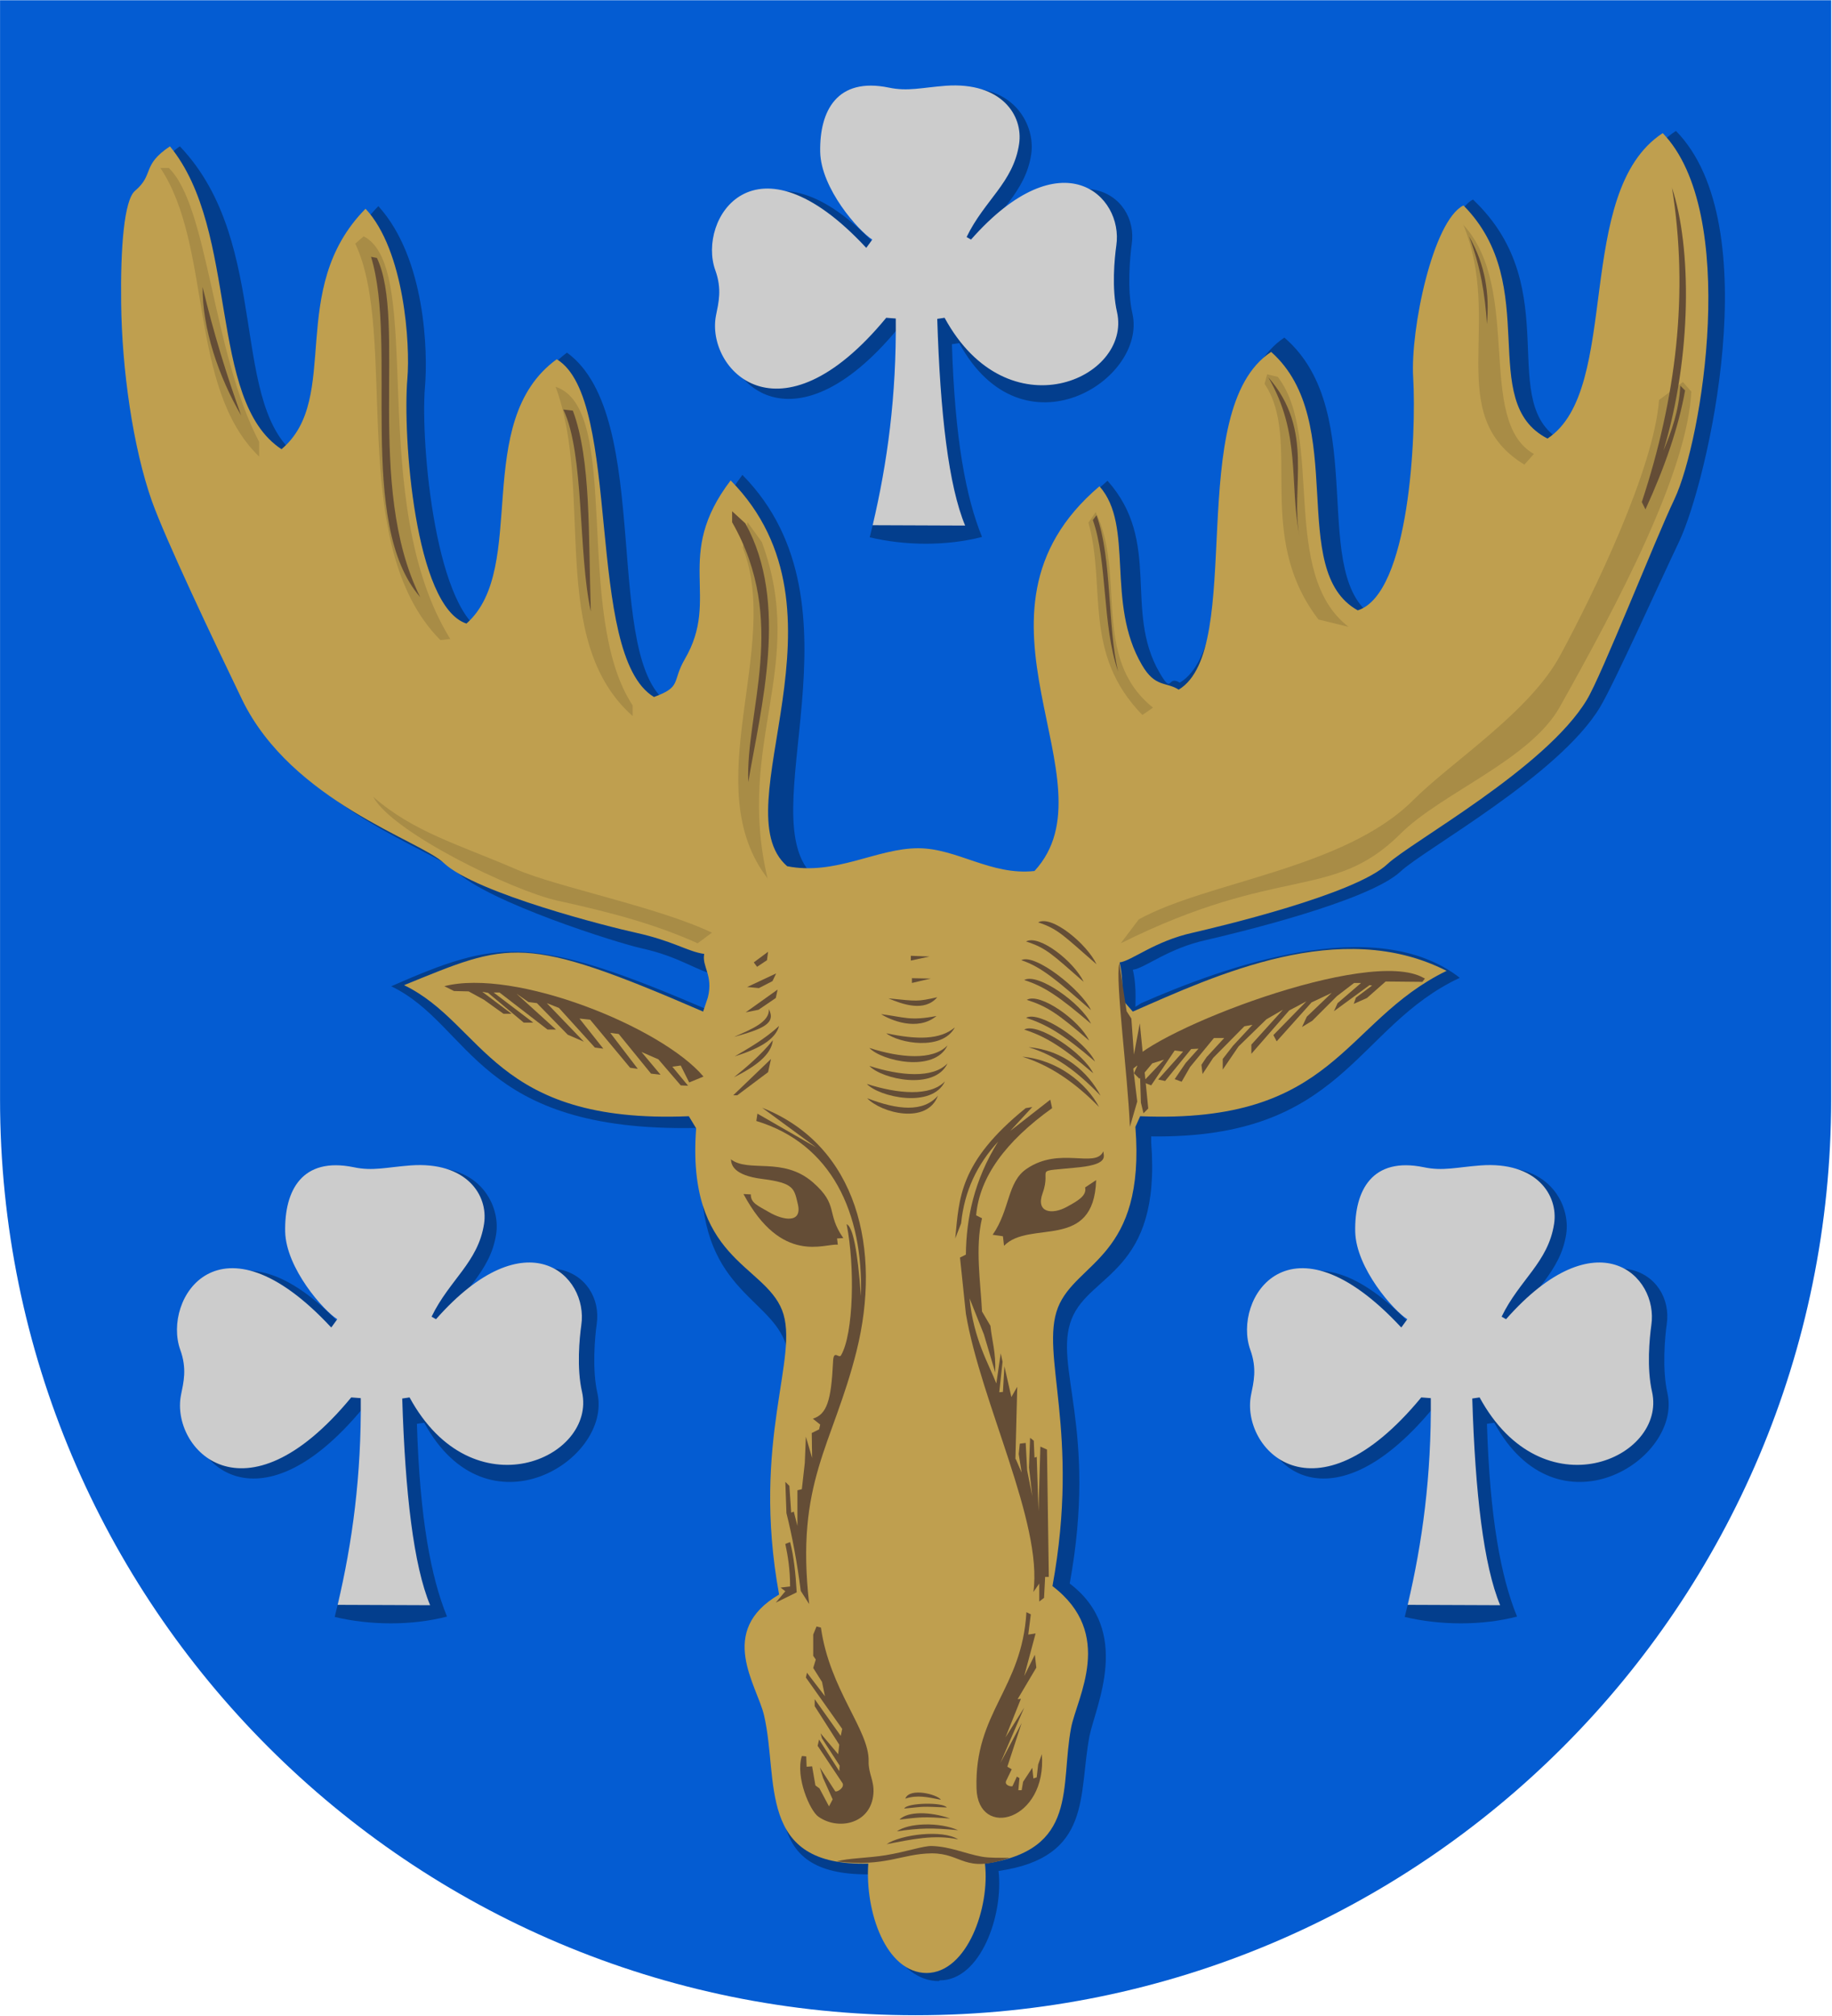 <svg height="550" viewBox="0 0 132.3 145.5" width="500" xmlns="http://www.w3.org/2000/svg"><g style="stroke-width:.998;clip-rule:evenodd;fill-rule:evenodd;image-rendering:optimizeQuality;shape-rendering:geometricPrecision;text-rendering:geometricPrecision" transform="matrix(.265 0 0 .265 -.341 -.263)"><path d="m1.3 1v299.4c0 137.8 111.7 249.5 249.5 249.5s249.5-111.7 249.5-249.5v-299.4z" fill="#045cd2"/><g stroke-width=".996"><path d="m257.1 540.6c-11.2 0-18.8-16-17.9-29.1-30.6.8-23.3-20.5-27.4-38.1-1.9-8.2-12-25.8 5.1-35.9-7.7-42.2 3.2-58.6-1.8-71.3-5-12.6-25.2-15.1-22.4-50.8l-1.6-7.2c-59.9 1.2-61.2-28-83.2-38.6 29.1-12.7 38-14.5 87.4 6.9l2.3-1.6c1.5-6-2.1-5.1-1.3-8.5-4.7-.7-9.6-4.8-20-7.1-6.9-1.5-41.9-12.6-50.7-21-6.4-6.1-41.4-16.7-54.9-44.4-8.3-17.2-20.7-43.3-24.6-54.1-5.2-14.7-8.2-36-8.4-54-.2-15 .8-28.1 3.8-30.6 5.3-4.5 1.1-9.2 8.8-14.4 25.5 26.7 12.8 71.8 33.1 85.1 16.5-13.9-.8-46.8 21-68.8 12.9 14.2 13.5 39.9 12.7 49.2-1.3 15.5 3 62.8 17.1 67.3 17.1-15.1-1.7-59.6 21.6-76.6 24 17.4 9.1 84.5 28.2 95.9 7.7-2.8 3.8-4.1 7.4-10.3 9.9-16.9-3.6-31.6 12.2-52.3 35.2 35.7 1.5 93.6 19.6 109.4 13.2 2.6 20.5-5.6 31.8-5.6 10.6 0 19.8 7.5 31.7 6.2 22.5-24.4-24.8-73.4 16.4-108.4 14.9 16.7 4.3 35.3 14.2 52.3 3.6 6.2 2 .5 5.5 2.7 18.4-11.1 4.5-78.2 28.5-94 24 20.6 5.8 65.8 25.2 76.6 14.1-4.5 14.4-48.2 13.5-63.7-.8-13.2 4.4-46.4 12.7-50.5 26 24.6 5.4 56.2 24.9 66.1 20.3-13.3 5.9-68.9 30.4-84.8 25.1 25.5 8.5 95.7.9 111.8-5.3 11.1-17.7 38.7-21.6 45.2-11.2 18.6-47.9 38.7-54.3 44.7-8.8 8.3-46.1 17.1-53 18.7-10.5 2.3-16.7 7.7-20 8.1.8 3.4.8 6.8.7 10.1l1.6-1c22.6-9.9 63.8-24.8 86.8-6.9-28.7 13.4-31.5 43.9-84.1 43.2v1.6c2.8 35.7-16.8 35.6-21.7 48.2-5 12.8 7.2 29.8-.5 72 17.1 13 7.1 33.2 5.4 41.5-3.1 16 .9 33.1-24.8 36.8 1.4 11.8-4.8 29.8-16 29.8z" fill="#033e8d"/><path d="m253.9 538.4c-11.2 0-16.9-16.7-16-29.8-30.6.8-24.3-22.8-28.4-40.4-1.9-8.2-13-22.9 4.1-32.9-7.7-42.2 5.8-64.8.8-77.5-5-12.6-26.1-13.8-23.4-49.5l-2-3.3c-53.4 2.2-55.7-25.1-77.6-35.7 28.8-11.7 32.1-14.2 81.5 7.2l1.3-3.9c1.5-6-1.7-8.4-1-11.8-4.7-.7-8.3-3.5-18.7-5.8-6.9-1.5-43.5-10.7-52.3-19-6.4-6.1-41.4-16.7-54.9-44.4-8.3-17.2-20.7-43.3-24.6-54.1-5.2-14.7-8.2-36-8.4-54-.2-15 .8-28.1 3.8-30.6 5.3-4.5 1.7-6.9 9.5-12.1 19 23.1 10.1 69.2 30.4 82.5 16.5-13.9 1.2-43.5 22.9-65.5 10.6 11.3 12.2 37 11.4 46.3-1.3 15.5 2 62.1 16.1 66.7 17.1-15.1 1.2-55 24.6-72 18.1 10.8 7.4 80.5 26.5 92 7.7-2.8 4.8-4.1 8.4-10.3 9.9-16.9-3.3-28 12.5-48.7 35.2 35.7-2.7 89.4 15.4 105.1 13.2 2.6 24.4-4.9 35.7-4.9 10.6 0 19.8 7.5 31.7 6.2 22.5-24.4-23.5-69.8 17.7-104.8 9.6 10.8 1.6 31.7 11.6 48.7 3.6 6.2 6.6 4.5 10 6.7 18.4-11.1 1.2-76.3 25.2-92 21.4 19 4.1 59.6 23.6 70.4 14.1-4.5 16-47.9 15.1-63.4-.8-13.2 5.4-42.8 13.7-46.9 21.7 21.9 3.4 53.5 22.9 63.5 20.3-13.3 6.9-67.2 31.4-83.2 20.9 21.6 10.8 83.6 3.2 99.7-5.3 11.1-19.9 48.2-23.9 54.7-11.2 18.6-47.9 38.7-54.3 44.7-8.8 8.3-46.1 17.1-53 18.7-10.5 2.3-16.7 7.7-20 8.1.8 3.4.8 6.8.7 10.1l2.9 3.3c22.6-9.9 56.6-25.8 85.5-11.1-28.5 13.9-30.1 41.8-83.5 39.6l-1.3 2.9c2.8 35.7-16.1 36.6-21.1 49.2-5 12.8 6.2 33.7-1.5 75.9 17.1 13 6.7 30.3 5.1 38.5-3.1 16 2.2 33.4-23.5 37.1 1.4 11.8-4.8 29.8-16 29.8z" fill="#bf9f4f"/><path d="m240.5 68.2 1.6-2.2c-3.7-2.3-13.7-11-13.9-21-.2-11.2 3.4-21.5 17.6-18.6 5.2 1.1 10.2-.9 16.8-1.4 15.2-1.1 20.9 10.2 19.7 18-1.6 10.5-9.4 15.2-14.3 25.3l1.2.7c24.7-28 42.5-15.2 40.5-1.5-.5 3.6-1.3 12.4.2 18.9 4 18.1-30 39.6-47.2 8l-2 .3c.8 25.8 3.8 41.7 8.2 52.5-9.6 2.5-21 2.4-30.6.1 4-16.9 10.6-35.7 10.4-56.8l-2.6-.2c-29.3 35.5-49.2 13.9-46.4-.6.7-3.5 1.7-7.2-.2-12.4-4.9-13.8 10.5-41.7 40.9-9.1z" fill="#033e8d"/><path d="m94.7 362.3 1.6-2.2c-3.7-2.3-13.7-11-13.9-21-.2-11.2 3.4-21.5 17.6-18.6 5.2 1.1 10.2-.9 16.8-1.4 15.2-1.1 20.9 10.2 19.7 18-1.6 10.5-9.4 15.2-14.3 25.3l1.2.7c24.7-28 42.5-15.2 40.5-1.5-.5 3.6-1.3 12.4.2 18.9 4 18.1-30 39.6-47.2 8l-2 .3c.8 25.8 3.8 41.7 8.2 52.5-9.6 2.5-21 2.4-30.6.1 4-16.9 10.6-35.7 10.4-56.8l-2.6-.2c-29.3 35.5-49.2 13.9-46.4-.6.7-3.5 1.7-7.2-.2-12.4-4.9-13.8 10.5-41.7 40.9-9.1z" fill="#033e8d"/><path d="m91.6 362.5 1.6-2.2c-3.7-2.3-14-13.9-14.2-23.9-.2-11.2 4.6-20.4 18.7-17.5 5.2 1.1 8.9 0 15.5-.5 15.2-1.1 21.2 8.1 20 15.9-1.6 10.5-9.4 15.2-14.3 25.3l1.2.7c24.7-28 41.6-12 39.6 1.6-.5 3.6-1.3 11.7.2 18.2 4 18.1-29.8 33.1-47 1.5l-2 .3c.8 25.8 3.1 45.5 7.6 56.3l-25.2-.1c4-16.9 6.5-35.2 6.3-56.3l-2.6-.2c-29.3 35.5-49.2 13.9-46.4-.6.7-3.5 1.7-7.2-.2-12.4-4.9-13.8 10.7-38.8 41.1-6.1z" fill="#ccc"/><path d="m386.3 362.3 1.6-2.2c-3.7-2.3-13.7-11-13.9-21-.2-11.2 3.4-21.5 17.6-18.6 5.2 1.1 10.2-.9 16.8-1.4 15.2-1.1 20.9 10.2 19.7 18-1.6 10.5-9.4 15.2-14.3 25.3l1.2.7c24.7-28 42.5-15.2 40.5-1.5-.5 3.6-1.3 12.4.2 18.9 4 18.1-30 39.6-47.2 8l-2 .3c.8 25.8 3.8 41.7 8.2 52.5-9.6 2.5-21 2.4-30.6.1 4-16.9 10.6-35.7 10.4-56.8l-2.6-.2c-29.3 35.5-49.2 13.9-46.4-.6.7-3.5 1.7-7.2-.2-12.4-4.9-13.8 10.5-41.7 40.9-9.1z" fill="#033e8d"/><path d="m383.2 362.5 1.6-2.2c-3.7-2.3-14-13.9-14.2-23.9-.2-11.2 4.6-20.4 18.7-17.5 5.2 1.1 8.9 0 15.5-.5 15.2-1.1 21.2 8.1 20 15.9-1.6 10.5-9.4 15.2-14.3 25.3l1.2.7c24.7-28 41.6-12 39.6 1.6-.5 3.6-1.3 11.7.2 18.2 4 18.1-29.8 33.1-47 1.5l-2 .3c.8 25.8 3.1 45.5 7.6 56.3l-25.2-.1c4-16.9 6.5-35.2 6.3-56.3l-2.6-.2c-29.3 35.5-49.2 13.9-46.4-.6.7-3.5 1.7-7.2-.2-12.4-4.9-13.8 10.7-38.8 41.1-6.1z" fill="#ccc"/><path d="m301.9 314.7c-2.3 4.5-11.8-1.5-20.8 4.6-5.4 3.6-4.5 11.1-9.3 18l2.8.4.3 2.6c7-7.2 24.5 1.6 25.1-17.9l-3 2c.5 2.3-2.1 3.7-5 5.3-4 2.2-8.5 1.6-6.6-3.7 2.7-7.4-3.5-5.7 10.1-7.1 8.2-.9 6.4-3.2 6.5-4.3z" fill="#644d36"/><path d="m200.4 316.7c4.9 3.8 14.2-.8 22.4 6.3 7.2 6.3 3.5 8.3 8.3 15.2l-1.7.1.2 1.7c-3.6-.4-15.3 5.6-25.7-13.8l2 .1c-.1 2.4 2.2 3.2 4.9 4.8 3.9 2.3 9.2 3.2 7.9-2.2-1-4.1-.9-5.7-9.6-6.8-8.2-1-8.5-4.1-8.6-5.2z" fill="#644d36"/><path d="m256.9 299.4c-4 4.6-11 3.9-19.3.7 3.8 4 16.3 7.3 19.3-.7z" fill="#644d36"/><path d="m258.8 295.5c-4 4.2-12.9 3.4-21.3.7 3.4 3.6 17.8 6.8 21.3-.7z" fill="#644d36"/><path d="m259.5 290.6c-4 4.2-12.9 3.4-21.3.7 3.4 3.6 17.8 6.8 21.3-.7z" fill="#644d36"/><path d="m259.5 285.7c-4 4.2-12.9 3.4-21.3.7 3.4 3.6 17.8 6.8 21.3-.7z" fill="#644d36"/><path d="m261.5 280.8c-4 3.4-10.3 3.4-18.7 1.6 3.4 2.7 15.2 4.9 18.7-1.6z" fill="#644d36"/><path d="m256.5 277.7c-7.3 1.4-8.7.3-15.1-.5 2.5 1.6 9.9 4.8 15.1.5z" fill="#644d36"/><path d="m256.7 272.6c-5.6 1.2-5.2 1.1-13.3.3 3.8 1.6 9.8 3.8 13.3-.3z" fill="#644d36"/><path d="m254.9 267.5-5.1-.1v1.3z" fill="#644d36"/><path d="m254.6 261.5-5.1-.2v1.3z" fill="#644d36"/><path d="m202.2 299.3 8.4-6.3.8-3.6-10.3 9.9z" fill="#644d36"/><path d="m201.3 294.4c3.2-2.6 7.3-6 10.6-10.1-.4 3.9-4.6 7.1-10.6 10.1z" fill="#644d36"/><path d="m201.5 288.7c3.6-2.1 8.2-4.7 12.1-8.3-1 3.8-5.7 6.3-12.1 8.3z" fill="#644d36"/><path d="m201.3 283.4c4.8-2.1 9.8-4.1 9.5-7.6 2 3.9-1.5 5.4-9.5 7.6z" fill="#644d36"/><path d="m204.5 276.7 8.7-6.2-.5 2.3-4.7 3.2z" fill="#644d36"/><path d="m204.9 269.8 7.9-3.7-1 2.1-3.7 1.9z" fill="#644d36"/><path d="m210.6 260.2-3.9 2.9.9 1.2 2.7-1.8z" fill="#644d36"/><path d="m281.6 286.2c7.2 2.2 12.9 6.3 19.6 13.2-3.4-6.5-10.1-12.4-19.6-13.2z" fill="#644d36"/><path d="m279.9 288.8c7.2 2.2 14.2 6.8 20.9 13.7-3.4-6.5-11.4-12.9-20.9-13.7z" fill="#644d36"/><path d="m280.4 281.4c5.6 1.8 10.2 4.5 18.8 11.9-2.6-5.5-15.2-14-18.8-11.9z" fill="#644d36"/><path d="m280.9 278.2c5.6 1.8 10.2 4.5 18.8 11.9-2.6-5.5-15.2-14-18.8-11.9z" fill="#644d36"/><path d="m281.1 273.3c5.6 1.8 8.4 3.7 17 11.1-2.6-5.5-13.4-13.2-17-11.1z" fill="#644d36"/><path d="m280.4 267.9c5.6 1.8 9.5 4.5 18.2 11.9-2.6-5.5-14.5-14-18.2-11.9z" fill="#644d36"/><path d="m279.6 262.5c5.6 1.8 10.4 6.1 19 13.6-2.6-5.5-15.3-15.6-19-13.6z" fill="#644d36"/><path d="m280.9 257.4c5.6 1.8 7.1 3.5 15.7 11-2.6-5.5-12.1-13-15.7-11z" fill="#644d36"/><path d="m284.2 252.2c5.6 1.8 7.3 4 15.9 11.4-2.6-5.5-12.2-13.5-15.9-11.4z" fill="#644d36"/><path d="m122.3 269.6c19.3-5 59.3 11.1 70.7 24.6l-3.9 1.6-2.3-4.6-2.3.3 4.3 5.2-2-.1-6.1-7.1-4.6-2 5.2 6.2-2.6-.3-8.8-10.8-2.3-.3 7.5 9.8-2.1-.3-10.9-13.1-2.9-.3 6.5 8.2-2.3-.3-9.8-10.8-3.3-1.3 10.1 10.5-4.4-1.9-8.4-8.6-2.3-.3-3.3-2.3 10.8 9.8h-2.3l-13.1-10.1h-1.6l10.8 8.2h-2.6l-9.7-8.1-1.6-.3 8 6h-2.2l-5.3-3.8-4.2-2.3-4-.1-2.6-1.3z" fill="#644d36"/><path d="m389.2 267.3c-15-8.5-73.7 14.4-80.1 23.3v2.2l2.2-1.7-1 2.2 1.5 1.5 3.5-4.2 3.2-1-5.8 6.1 2.3.9 6.4-9.5 2.3.3-6.8 7.6 1.9.4 7.1-8.7 2-.1-3.5 3.9-3 4.4 1.9.7 2.3-4 6.5-7.9h2.8l-4.8 5.2-1.4 2.1.3 2.5 2.9-4.4 8.5-8.6 2.2-.4-5.3 5.7-2.8 3.6v2.9l4.3-6.3 7.6-7.4 4.5-2.6-8.6 9.5v2.5l10.3-11.8 4.7-2.5-9 9.2.9 1.7 9.5-10.6 5.5-2.6-6.8 6.5-1.3 2.8 2.8-1.7 6.7-6.7 4.7-3.6h1.9l-6.4 5.5-1 2.2 9.7-7.1.7.1-4.4 3.3-.6 1.7 3.6-1.6 5.1-4.5 10 .1.7-.9z" fill="#644d36"/><path d="m262.4 499.5c-7.2-.7-10.4-.6-16.7.3 3.2-2.3 11.5-2.6 16.7-.3z" fill="#644d36"/><path d="m262.4 502c-6.5-1.4-12.7 0-19.5 1.3 3.8-2.6 15.2-4.1 19.5-1.3z" fill="#644d36"/><path d="m260.2 496.3c-7.4-.5-7.7-.4-13.8.3 2.3-2.3 8.4-2.2 13.8-.3z" fill="#644d36"/><path d="m259.3 493.3c-7.4-.3-5.5-.3-11.6.3.7-1.6 10.6-1.8 11.6-.3z" fill="#644d36"/><path d="m257.7 491.2c-3.6-.7-6.4-1.4-9.7-.3 1.1-3.1 8.7-1.2 9.7.3z" fill="#644d36"/><path d="m285.2 478.7c1.5 18.3-17.4 23.4-17.8 9.4-.6-20.7 12.4-27 13.6-48l1.2.6-.7 5.5 2-.3-3.1 11.6 2.9-5.8.4 3.5-5.1 8.6.9-.1-4.2 10.5 5.1-8.1-6.5 15.1 5.8-10.9-3.9 11.9 1.2.7-1.5 3.1c-.6 1.2 1.2 1.7 1.7 1.5l1.2-2.6.7.4-.3 3.3h.9l.4-2.3 2.5-3.8.3 2.9.9-.3.4-3.5 1-2.8z" fill="#644d36"/><path d="m219.8 479.3c-1.8 5.7 2.2 14.9 4.5 16.5 5.3 3.8 14.3 2.1 15-6.2.3-3.6-1.4-5.5-1.3-8.9.2-8.5-10.6-19.4-13-36.4l-1.2-.3-.9 2.2v5.8l.7 1-.7 2.3 2.4 3.8.8 3.9-4.9-6.4-.3 1.3 9.9 14-.4 1.9-7.1-10v1.9l6.7 10.5-.3 2.6-4.8-5.7.4 1.4 4.8 7.4-.1 1.5-5.5-8.6-.4 1.7 6.8 10.2c.6 1.2-1.5 2.5-2 2.2l-4.2-6.5.9 2.9 2.6 5.8-1 1.9-2.6-4.9-1.1-.8-.9-5.2-1.5.1-.1-2.8-.9-.1z" fill="#644d36"/><path d="m235.9 354.1c.7-22.8-8-41.6-28.5-47.8l.3-2 16 9.2-14.7-10.8c26 10.3 32.6 38.7 25.7 66.3-6.5 25.9-16.7 35.5-12.9 68.9l-2.3-3.6c-1-7.8-2.3-14.8-3.9-21.2l-.3-8.5 1.1 1.1.5 7.3.7-.3 1 3.9v-9.7l1.2-.3.8-7.1.3-7.2 1.7 5.8-.1-6.8 2-1 .3-1.3-2-1.6c3.8-1.2 5-4.9 5.5-15.4.1-3.7 1.6-.8 2.2-1.9 3.4-5.9 3.8-24.2 1.5-35.7 1.7.7 3 7.2 3.9 19.6z" fill="#644d36"/><path d="m212.7 437.5 5.7-2.8c-.3-5.2-.8-9.9-1.8-13.7l-1.3.5c.7 3.3 1.3 7 1.3 11.6l-2.6.3 1.3 1z" fill="#644d36"/><path d="m278 398.4.5-19.7-1.6 2.8-1.9-8.4-.4 7-1 .1.9-8.3-.5-2.3-1.2 8.2c-2-5.2-6.2-12-7.3-23.2l3.9 9.8 3.1 10.4c.2-5.7-.9-8.5-1.3-12.7l-2.3-3.9c-.4-7.9-1.9-17.5 0-25.4l-1.6-.8c.9-10.4 8-20.1 20.7-29.2l-.5-2.3-10.9 8.5 6-6.5-1.8.3c-18.3 14.8-18.1 24.7-19.2 35.5l1.6-4.1c.9-8.9 4.4-16.1 10.1-22.3-6.6 10.6-8.7 21-8.8 30.8l-1.6.8 1.6 15.3c4.1 24.2 21 57 18.4 75.8l1.6-2.3v4.9l1.3-1 .3-5.7h1l-.5-34.7-1.8-.8-.5 17.6-.5-14.8-.6.2-.2-4.6-1-.8-.3 8.1.9 7.8-1.4-7-.4-7.5-1.6.2-.3 2.8.8 5.1-1.6-3.7z" fill="#644d36"/><path d="m210.6 240.4c-19.6-25.2 3.8-63-6.9-90.3l1.3-6.9 3.9 5.4c12.5 33.9-7.3 54.5 1.6 91.8z" fill="#a88c46"/><path d="m200.8 140.3v2.9c15.4 26.9 3.6 51.5 4.4 70.8 3.4-20.2 11.2-48.9-.8-70.5l-3.6-3.3z" fill="#644d36"/><path d="m173.7 196v-2.9c-16.4-24.8-2.7-80.8-21-86.8 10.6 28.6-2.4 69 21 89.7z" fill="#a88c46"/><path d="m162.3 167.5c-3.5-15.7-1.7-42.9-7.5-55l2.6.3c5 13.4 4.2 33.9 4.9 54.7z" fill="#644d36"/><path d="m124 175c-23.3-37.5-6.6-100.9-23.6-109.7l-2.3 2c12 25.2-2.8 81.9 23.2 108l2.6-.3z" fill="#a88c46"/><path d="m115.8 163.6c-15.1-30.2-3.6-75.3-11.8-92.4l-1.6-.3c7.4 24-4.1 72.6 13.4 92.7z" fill="#644d36"/><path d="m71.9 125.3c-19.4-18.7-12.7-57.3-26.9-78.6h2.3c10.8 10.5 11.8 50.1 24.6 74.6v3.9z" fill="#a88c46"/><path d="m67 114.1c-3.9-10.8-7.5-22.4-10.5-35-.1 11.4 4.4 24.5 10.5 35z" fill="#644d36"/><path d="m191.4 257.9c-11.5-5.2-23.5-8.4-38.1-11.6-12.3-2.7-45.1-18.6-50.3-28.3 11 9.6 23.1 12.9 39.1 19.8 11.1 4.8 38.5 10.2 53.2 17.2z" fill="#a88c46"/><path d="m299.8 140.3c8.5 17.1-1.3 39.8 15.7 53.4l-2.9 2c-16.4-16.8-9.8-34.9-14.7-52.4l2-2.9z" fill="#a88c46"/><path d="m306 183.9c-4.4-12.6-2.9-30.2-6.9-41.3l1-1.3c4.3 11.9 2.9 30 5.9 42.6z" fill="#644d36"/><path d="m368.8 171.7-8.2-2c-17.7-23-4.3-48.7-14.7-64.2l.7-2.6 2.9.7c12.7 16.5.4 53.6 19.3 68.1z" fill="#a88c46"/><path d="m355.4 146.9c-2.8-14.4.5-27.8-8.5-43.2 12.7 14.4 6 30.1 8.5 43.2z" fill="#644d36"/><path d="m400 62.1c16.3 17.6 3.4 53.5 19.3 62.5l-2.6 2.9c-22.3-13.6-5.6-38.7-16.7-65.5z" fill="#a88c46"/><path d="m406.5 89.2c-.5-8-1.8-15.9-4.9-23.9 4.6 8 5.6 15.9 4.9 23.9z" fill="#644d36"/><path d="m426.8 184.2c7.9-14.6 13.4-16.8 22.6-41.9l-3.6.7-4.6 8.8-.7 5.2-13.8 27.2z" fill="#644d36"/><path d="m462.2 107.6-2.3-2.6-6.5 4.9c-1.4 18.7-17.7 52.5-26.9 69.5-8.3 15.5-29.6 29-40.1 39.5-18.8 18.8-56.3 22.2-74.8 32.5l-4.9 6.5c43.4-21.6 57.7-11.4 76.2-29.8 11.1-11.1 35.3-20.1 43.4-34.5 16-28.5 34.8-64 35.9-86z" fill="#a88c46"/><path d="m456.9 51.9c4.7 29.1 1.1 57.6-8.2 85.8l1 2c5.4-11.8 9-22.4 10.8-32.4l-1.3-1.3c-.4 7-2.4 12.4-4.6 17.7 7.8-25.9 7.7-55.5 2.3-71.7z" fill="#644d36"/><path d="m306.3 263.4c-1.1 4.9 2.3 30 2.9 44.5l2-6.9-1.3-10.8 2 1.6.3 9.5.7 2.9 1.3-1.3-2.3-23.2-1.6 8.5-.7-9.8-1.3-2-2-13.1z" fill="#644d36"/><path d="m276.5 507c-2.3 0-5.5.1-7.7-.3-4.8-.9-8.4-2.7-13.5-2.9-2.3-.1-7.1 1.6-12.6 2.5-4.9.8-10.4.8-13.4 1.7 13.4 1.6 17.5-2.1 25.9-2.2 8.4 0 8.8 5.6 21.2 1.2z" fill="#644d36"/><path d="m237.4 68.4 1.6-2.2c-3.7-2.3-14-13.9-14.2-23.9-.2-11.2 4.6-20.4 18.7-17.5 5.2 1.1 8.9 0 15.5-.5 15.2-1.1 21.2 8.1 20 15.9-1.6 10.5-9.4 15.2-14.3 25.3l1.2.7c24.7-28 41.6-12 39.6 1.6-.5 3.6-1.3 11.7.2 18.2 4 18.1-29.8 33.1-47 1.5l-2 .3c.8 25.8 3.1 45.5 7.6 56.3l-25.2-.1c4-16.9 6.5-35.2 6.3-56.3l-2.6-.2c-29.3 35.5-49.2 13.9-46.4-.6.7-3.5 1.7-7.2-.2-12.4-4.9-13.8 10.7-38.8 41.1-6.1z" fill="#ccc"/></g></g></svg>
